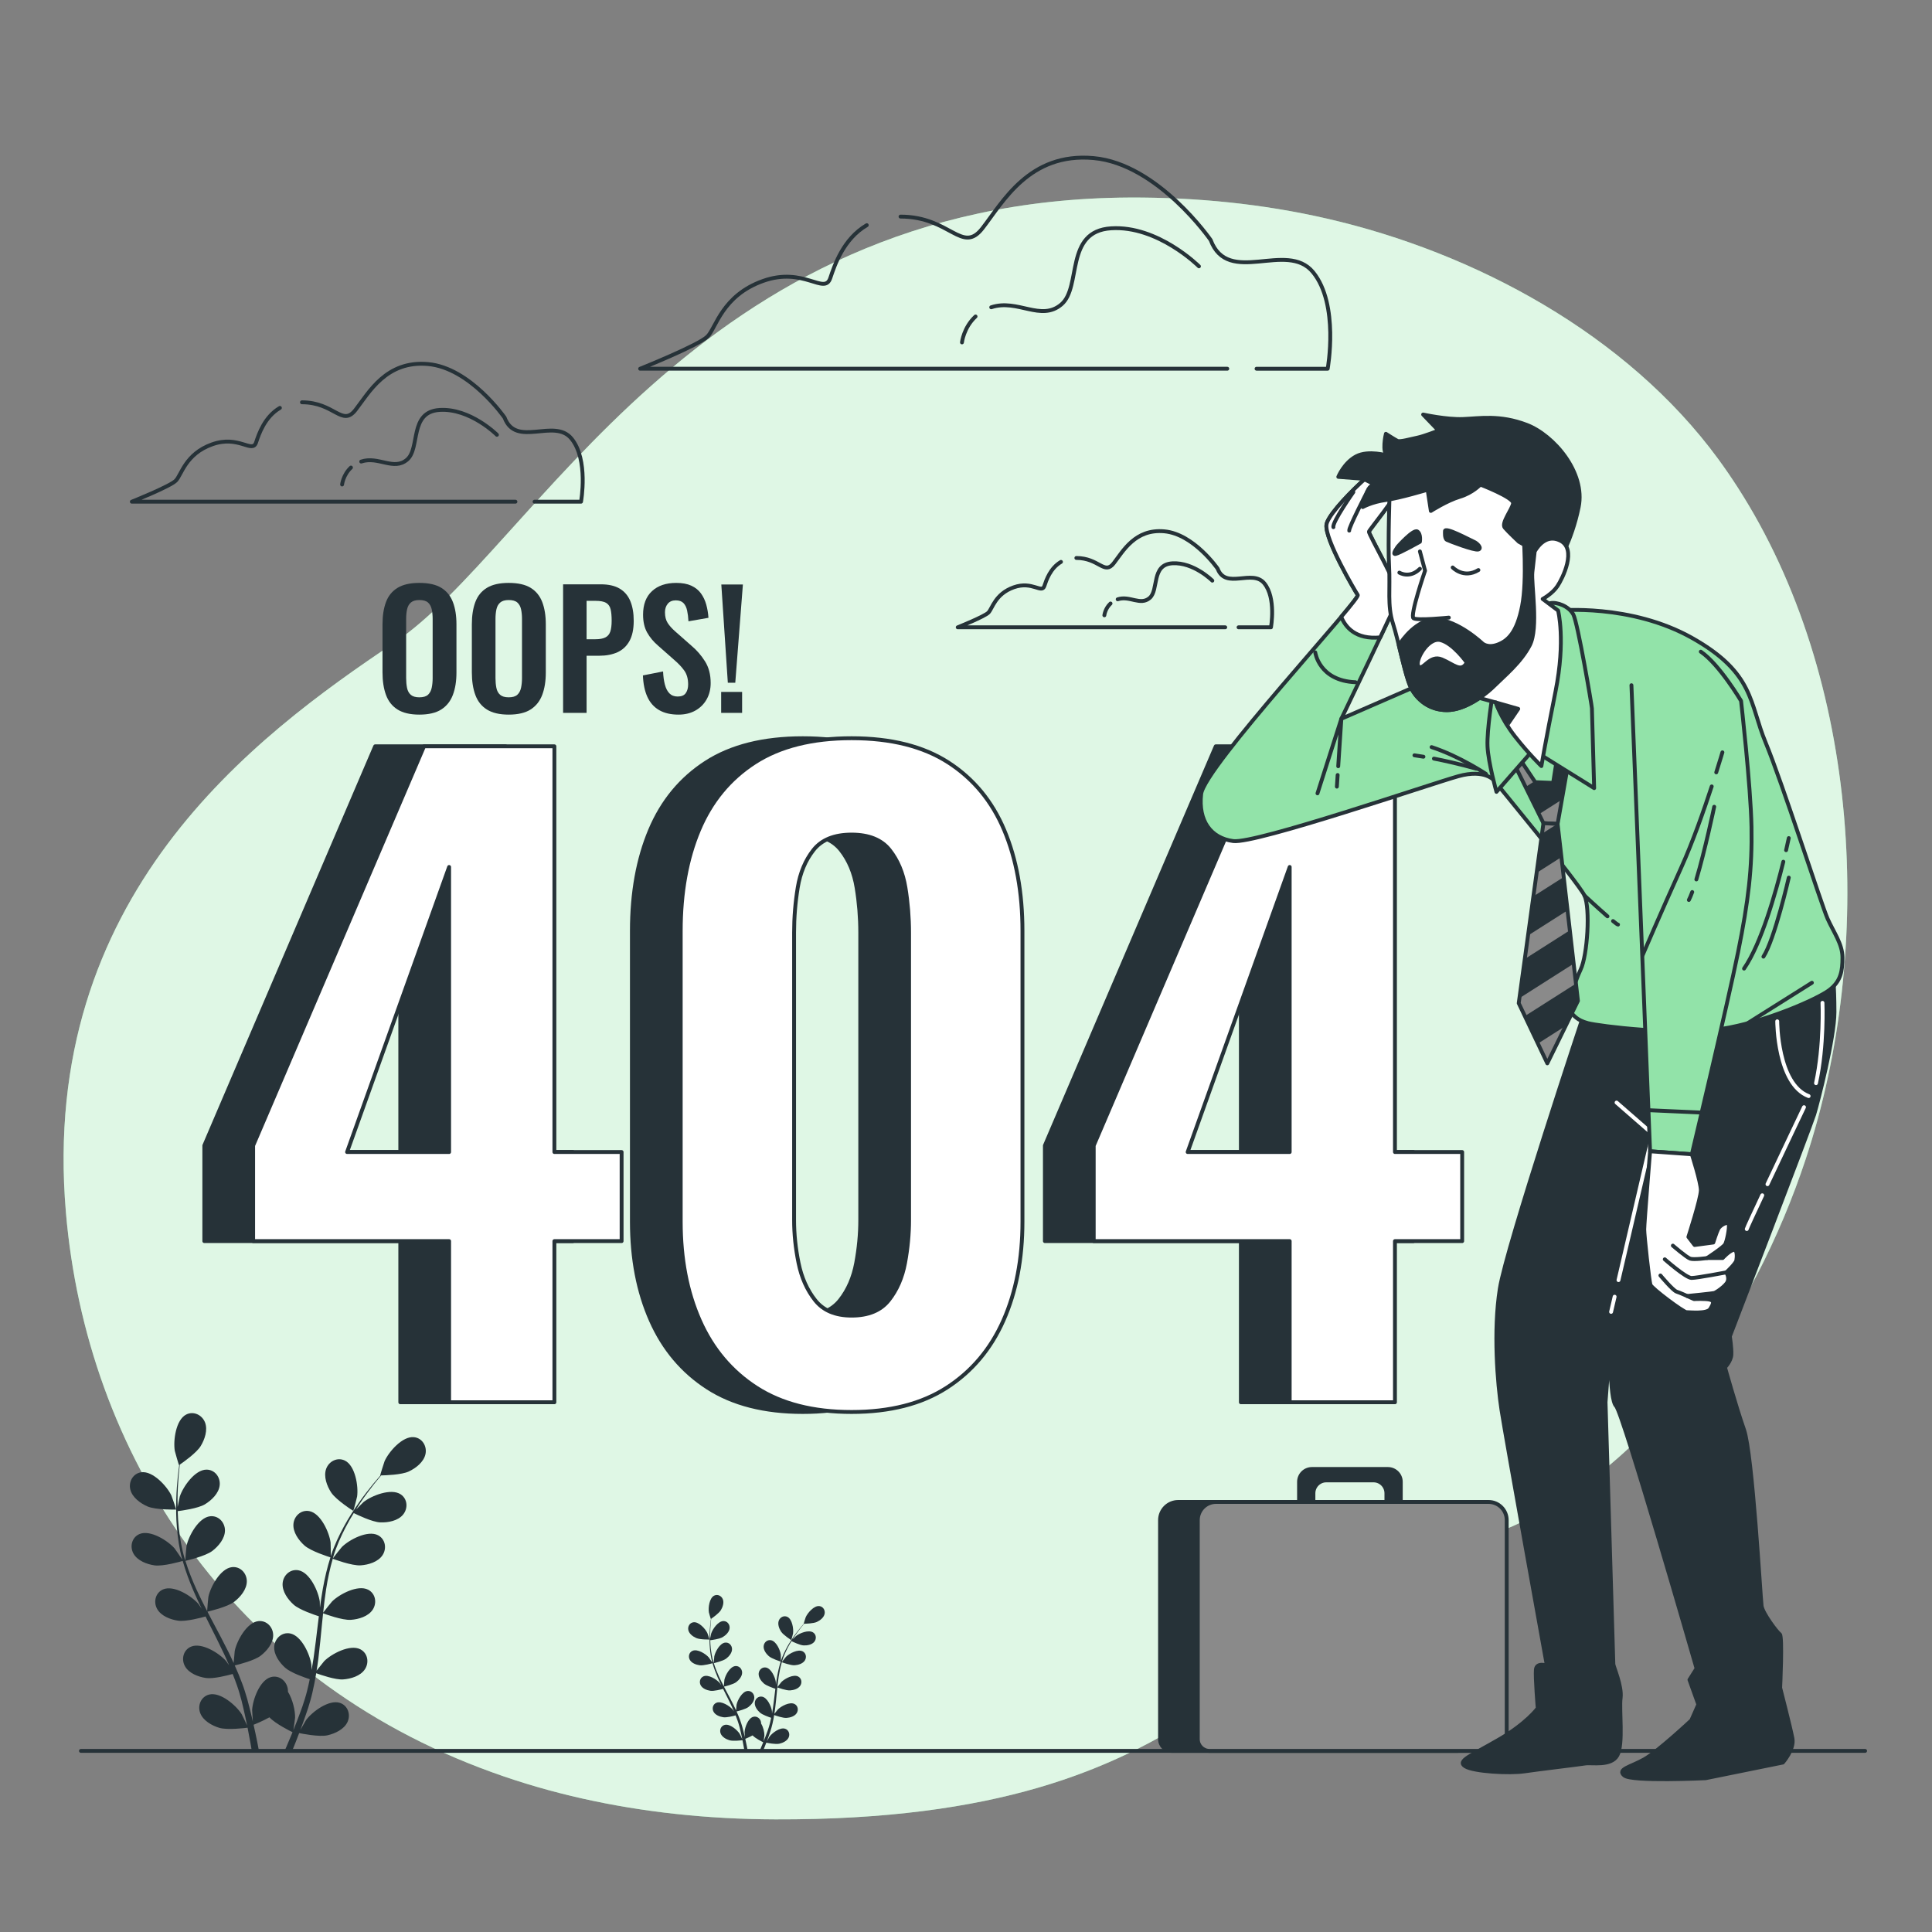 <svg xmlns="http://www.w3.org/2000/svg" xmlns:xlink="http://www.w3.org/1999/xlink" x="0px" y="0px" viewBox="0 0 500 500" style="enable-background:new 0 0 500 500;" xml:space="preserve"><rect x="0" y="0" width="500" height="500" fill="#808080" stroke="none"/><g id="Background_Simple">	<g>		<path style="fill:#92E3A9;" d="M467.327,299.943c-13.177,39.938-41.563,83.708-83.338,97.957   c-63.12,21.535-68.759,73.303-183.319,72.95c-17.861-0.053-34.441-1.924-49.738-5.341c-8.223-1.836-16.078-4.131-23.552-6.836   c-67.864-24.48-105.021-82.698-110.323-144.91c-6.987-81.822,48.695-123.102,84.981-147.416   c36.286-24.313,77.66-114.688,190.282-115.226c17.171-0.075,34.371,1.608,51.124,5.462c38.241,8.78,77.589,29.948,101.225,62.204   c1.775,2.423,3.474,4.908,5.107,7.443C481.656,175.831,485.295,245.496,467.327,299.943z"></path>		<path style="opacity:0.7;fill:#FFFFFF;" d="M467.327,299.943c-13.177,39.938-41.563,83.708-83.338,97.957   c-63.12,21.535-68.759,73.303-183.319,72.95c-17.861-0.053-34.441-1.924-49.738-5.341c-8.223-1.836-16.078-4.131-23.552-6.836   c-67.864-24.48-105.021-82.698-110.323-144.91c-6.987-81.822,48.695-123.102,84.981-147.416   c36.286-24.313,77.66-114.688,190.282-115.226c17.171-0.075,34.371,1.608,51.124,5.462c38.241,8.78,77.589,29.948,101.225,62.204   c1.775,2.423,3.474,4.908,5.107,7.443C481.656,175.831,485.295,245.496,467.327,299.943z"></path>	</g></g><g id="Floor">			<line style="fill:none;stroke:#263238;stroke-linecap:round;stroke-linejoin:round;stroke-miterlimit:10;" x1="482.688" y1="453.128" x2="20.945" y2="453.128"></line></g><g id="Plants">	<g>		<g>			<path style="fill:#263238;" d="M38.162,389.862c2.154,0.94,7.42,0.822,7.424,0.822c0.055-0.001-1.132-3.448-1.232-3.656    c-1.155-2.417-4.81-6.409-7.783-6.007c-2.142,0.29-3.333,2.433-2.85,4.45C34.216,387.53,36.329,389.06,38.162,389.862z"></path>			<path style="fill:#263238;" d="M39.98,405.116c2.234,0.326,6.934-1.037,7.307-1.147c0.742,2.631,1.717,5.271,2.851,7.888    c0.646,1.497,1.344,2.984,2.063,4.467c-0.429-0.628-0.817-1.186-0.879-1.259c-1.754-2.027-6.332-4.911-9.093-3.738    c-1.99,0.845-2.572,3.227-1.574,5.044c1.02,1.856,3.463,2.774,5.443,3.062c2.01,0.293,6.04-0.789,7.103-1.089    c0.281,0.566,0.556,1.134,0.84,1.699c1.361,2.71,2.731,5.408,3.993,8.096c0.445,0.947,0.849,1.896,1.257,2.844    c-0.381-0.558-0.707-1.024-0.764-1.09c-1.753-2.026-6.331-4.911-9.093-3.737c-1.99,0.845-2.573,3.227-1.574,5.044    c1.021,1.856,3.463,2.774,5.443,3.063c1.918,0.28,5.647-0.685,6.911-1.036c0.388,0.984,0.779,1.968,1.11,2.938    c0.212,0.668,0.462,1.296,0.636,1.978c0.188,0.672,0.373,1.337,0.557,1.997c0.308,1.282,0.633,2.603,0.901,3.861    c0.194,0.874,0.362,1.71,0.534,2.552c-0.432-0.948-1.318-2.786-1.41-2.931c-1.425-2.268-5.514-5.813-8.422-5.072    c-2.095,0.534-3.031,2.8-2.319,4.748c0.727,1.989,3.002,3.267,4.916,3.852c2.107,0.644,6.772,0.056,7.354-0.022    c0.28,1.394,0.538,2.752,0.762,4.038c0.12,0.68,0.224,1.32,0.33,1.962h1.855c-0.137-0.741-0.28-1.498-0.438-2.289    c-0.278-1.416-0.603-2.924-0.952-4.47c0.351-0.139,2.34-0.944,4.103-1.929c1.536,1.663,5.471,3.609,5.98,3.857    c-0.535,1.317-1.069,2.592-1.592,3.788c-0.157,0.362-0.309,0.699-0.463,1.043h1.954c0.049-0.118,0.097-0.23,0.146-0.352    c0.549-1.335,1.11-2.773,1.672-4.254c0.564,0.118,5.182,1.056,7.334,0.57c1.952-0.441,4.316-1.546,5.19-3.475    c0.855-1.889,0.09-4.219-1.96-4.907c-2.844-0.956-7.185,2.275-8.776,4.431c-0.094,0.127-0.958,1.621-1.487,2.572    c0.226-0.606,0.452-1.193,0.678-1.82c0.454-1.237,0.871-2.485,1.324-3.826c0.196-0.655,0.394-1.318,0.594-1.986    c0.212-0.659,0.353-1.382,0.534-2.078c0.387-1.624,0.7-3.289,0.978-4.972c1.084,0.394,4.955,1.741,6.961,1.6    c1.996-0.14,4.5-0.873,5.656-2.648c1.132-1.738,0.728-4.157-1.193-5.148c-2.667-1.375-7.448,1.16-9.346,3.05    c-0.118,0.117-1.329,1.627-1.977,2.469c0.159-1.013,0.323-2.024,0.451-3.055c0.369-2.975,0.65-5.998,0.944-9.012    c0.089-0.923,0.19-1.842,0.287-2.763c0.384,0.145,4.951,1.845,7.197,1.687c1.996-0.14,4.5-0.873,5.656-2.649    c1.132-1.737,0.728-4.157-1.193-5.147c-2.667-1.375-7.447,1.16-9.346,3.05c-0.143,0.142-1.881,2.317-2.296,2.891    c0.214-2.027,0.446-4.045,0.756-6.025c0.423-2.732,0.99-5.39,1.729-7.924c0.179,0.068,4.937,1.863,7.237,1.702    c1.996-0.14,4.501-0.874,5.656-2.649c1.132-1.738,0.728-4.157-1.193-5.147c-2.667-1.375-7.447,1.16-9.346,3.05    c-0.149,0.148-2.018,2.489-2.327,2.937c0.045-0.151,0.074-0.311,0.12-0.461c0.824-2.695,1.96-5.203,3.139-7.498    c0.682-1.335,1.41-2.573,2.144-3.762c0.852,0.425,4.767,2.326,6.853,2.41c2,0.08,4.569-0.374,5.913-2.011    c1.316-1.603,1.18-4.052-0.62-5.247c-2.5-1.66-7.53,0.335-9.625,2.005c-0.114,0.091-1.17,1.142-1.928,1.919    c0.339-0.532,0.68-1.086,1.015-1.589c1.255-1.89,2.521-3.544,3.654-4.999c0.651-0.822,1.255-1.553,1.829-2.231    c1.053-0.018,5.299-0.147,7.155-1.018c1.811-0.851,3.883-2.437,4.321-4.51c0.429-2.029-0.82-4.14-2.969-4.371    c-2.983-0.322-6.528,3.767-7.618,6.214c-0.094,0.212-1.187,3.689-1.132,3.688c0,0,0.051,0,0.064-0.001    c-0.565,0.641-1.162,1.335-1.801,2.106c-1.167,1.434-2.473,3.064-3.773,4.934c-1.305,1.866-2.671,3.929-3.913,6.233    c-1.248,2.307-2.443,4.798-3.342,7.524c-0.01,0.031-0.017,0.064-0.027,0.095c0.016-0.879-0.023-3.338-0.048-3.526    c-0.345-2.657-2.571-7.589-5.522-8.134c-2.125-0.393-3.926,1.272-4.095,3.34c-0.173,2.111,1.358,4.224,2.85,5.557    c1.683,1.504,6.355,2.959,6.727,3.074c-0.833,2.603-1.476,5.343-1.974,8.15c-0.286,1.605-0.525,3.231-0.743,4.864    c-0.011-0.76-0.026-1.44-0.039-1.535c-0.344-2.657-2.571-7.588-5.522-8.134c-2.126-0.393-3.926,1.272-4.095,3.339    c-0.173,2.111,1.358,4.224,2.85,5.557c1.514,1.353,5.473,2.674,6.524,3.01c-0.077,0.627-0.161,1.253-0.236,1.881    c-0.36,3.011-0.706,6.017-1.136,8.956c-0.151,1.036-0.338,2.05-0.521,3.065c-0.011-0.675-0.025-1.244-0.036-1.33    c-0.345-2.658-2.571-7.589-5.521-8.134c-2.126-0.392-3.927,1.272-4.096,3.34c-0.173,2.11,1.358,4.224,2.851,5.557    c1.445,1.291,5.088,2.544,6.336,2.948c-0.219,1.034-0.436,2.071-0.695,3.063c-0.192,0.673-0.33,1.335-0.56,2.001    c-0.215,0.663-0.427,1.322-0.637,1.972c-0.451,1.239-0.908,2.52-1.378,3.717c-0.321,0.836-0.642,1.626-0.962,2.422    c0.162-1.029,0.437-3.05,0.441-3.222c0.041-1.779-0.591-4.673-1.849-6.707c0.008-0.263-0.007-0.525-0.049-0.785    c-0.329-2.048-2.253-3.569-4.342-3.012c-2.899,0.772-4.738,5.861-4.875,8.537c-0.008,0.158,0.095,1.88,0.178,2.966    c-0.146-0.631-0.28-1.245-0.439-1.892c-0.304-1.282-0.646-2.553-1.007-3.922c-0.198-0.655-0.398-1.316-0.6-1.984    c-0.186-0.666-0.468-1.347-0.701-2.028c-0.574-1.568-1.231-3.129-1.928-4.687c1.123-0.269,5.094-1.281,6.689-2.505    c1.588-1.218,3.271-3.212,3.256-5.329c-0.015-2.074-1.685-3.869-3.835-3.636c-2.983,0.324-5.572,5.076-6.113,7.7    c-0.034,0.164-0.21,2.09-0.287,3.15c-0.426-0.933-0.847-1.867-1.309-2.797c-1.333-2.685-2.765-5.361-4.184-8.037    c-0.435-0.82-0.858-1.641-1.285-2.462c0.401-0.092,5.147-1.193,6.934-2.564c1.587-1.218,3.271-3.211,3.256-5.329    c-0.015-2.074-1.686-3.869-3.835-3.635c-2.983,0.324-5.572,5.076-6.113,7.7c-0.041,0.198-0.291,2.97-0.32,3.678    c-0.939-1.808-1.859-3.619-2.693-5.442c-1.154-2.513-2.147-5.041-2.929-7.563c0.187-0.042,5.146-1.17,6.976-2.573    c1.588-1.218,3.272-3.211,3.256-5.329c-0.015-2.074-1.686-3.869-3.835-3.635c-2.983,0.324-5.571,5.076-6.113,7.7    c-0.043,0.206-0.31,3.189-0.32,3.733c-0.046-0.15-0.111-0.3-0.155-0.45c-0.799-2.703-1.235-5.421-1.518-7.986    c-0.168-1.49-0.244-2.923-0.287-4.32c0.945-0.116,5.259-0.69,7.045-1.771c1.712-1.037,3.605-2.833,3.822-4.939    c0.213-2.063-1.251-4.031-3.412-4.035c-3.001-0.006-6.095,4.433-6.922,6.982c-0.045,0.139-0.346,1.598-0.55,2.664    c-0.01-0.631-0.032-1.281-0.029-1.885c0.004-2.269,0.147-4.347,0.29-6.185c0.089-1.045,0.191-1.988,0.295-2.87    c0.868-0.597,4.338-3.047,5.405-4.798c1.042-1.709,1.894-4.174,1.116-6.144c-0.762-1.929-2.968-3.001-4.887-2.009    c-2.666,1.378-3.367,6.744-2.926,9.386c0.039,0.228,1.045,3.731,1.091,3.701c0,0,0.042-0.029,0.052-0.036    c-0.118,0.846-0.233,1.755-0.34,2.75c-0.183,1.839-0.372,3.919-0.425,6.197c-0.059,2.276-0.06,4.751,0.175,7.357    c0.232,2.612,0.609,5.349,1.363,8.119c0.008,0.031,0.022,0.063,0.03,0.094c-0.472-0.742-1.861-2.771-1.986-2.915    c-1.753-2.026-6.331-4.911-9.093-3.738c-1.989,0.845-2.573,3.227-1.573,5.045C35.558,403.91,38,404.827,39.98,405.116z"></path>			<path style="fill:#263238;" d="M91.432,391.02c0.047,0.029,0.958-3.5,0.99-3.729c0.369-2.654-0.477-7.999-3.178-9.304    c-1.946-0.94-4.122,0.191-4.831,2.14c-0.724,1.99,0.194,4.432,1.282,6.112C86.97,388.211,91.428,391.017,91.432,391.02z"></path>		</g>	</g>	<g>		<g>			<path style="fill:#263238;" d="M180.195,423.924c0.994,0.434,3.425,0.379,3.427,0.379c0.025-0.001-0.523-1.591-0.569-1.688    c-0.533-1.116-2.22-2.958-3.593-2.773c-0.989,0.134-1.538,1.123-1.315,2.054C178.373,422.848,179.348,423.555,180.195,423.924z"></path>			<path style="fill:#263238;" d="M181.034,430.966c1.031,0.15,3.201-0.479,3.373-0.53c0.343,1.214,0.793,2.433,1.316,3.641    c0.298,0.691,0.62,1.378,0.952,2.062c-0.198-0.29-0.377-0.548-0.406-0.581c-0.809-0.935-2.923-2.267-4.197-1.725    c-0.919,0.39-1.187,1.489-0.726,2.328c0.471,0.857,1.599,1.28,2.512,1.414c0.927,0.135,2.788-0.364,3.279-0.503    c0.13,0.261,0.257,0.524,0.388,0.784c0.628,1.251,1.26,2.496,1.843,3.737c0.206,0.437,0.392,0.875,0.58,1.313    c-0.176-0.257-0.327-0.473-0.353-0.503c-0.809-0.935-2.922-2.267-4.197-1.725c-0.919,0.39-1.188,1.489-0.726,2.328    c0.471,0.857,1.598,1.281,2.512,1.414c0.885,0.129,2.606-0.316,3.19-0.478c0.179,0.454,0.359,0.908,0.512,1.356    c0.098,0.308,0.213,0.598,0.294,0.913c0.087,0.31,0.172,0.617,0.257,0.922c0.142,0.591,0.292,1.201,0.416,1.782    c0.089,0.403,0.167,0.789,0.246,1.178c-0.2-0.438-0.608-1.286-0.651-1.353c-0.658-1.047-2.545-2.683-3.887-2.341    c-0.967,0.247-1.399,1.293-1.07,2.192c0.336,0.918,1.386,1.508,2.269,1.778c0.973,0.297,3.126,0.026,3.395-0.01    c0.129,0.643,0.248,1.27,0.352,1.864c0.055,0.314,0.103,0.609,0.152,0.906h0.856c-0.063-0.342-0.129-0.691-0.202-1.057    c-0.128-0.654-0.279-1.35-0.44-2.063c0.162-0.064,1.08-0.436,1.894-0.891c0.709,0.768,2.525,1.666,2.76,1.78    c-0.247,0.608-0.493,1.197-0.735,1.749c-0.073,0.167-0.143,0.323-0.214,0.482h0.902c0.023-0.054,0.045-0.106,0.068-0.162    c0.254-0.616,0.512-1.28,0.772-1.964c0.26,0.055,2.392,0.487,3.385,0.263c0.901-0.204,1.992-0.714,2.396-1.604    c0.395-0.872,0.041-1.947-0.905-2.265c-1.313-0.441-3.317,1.05-4.051,2.045c-0.043,0.059-0.442,0.748-0.686,1.187    c0.104-0.28,0.209-0.551,0.313-0.84c0.21-0.571,0.402-1.147,0.611-1.766c0.09-0.303,0.182-0.608,0.274-0.917    c0.098-0.304,0.163-0.638,0.247-0.959c0.179-0.75,0.323-1.518,0.451-2.295c0.5,0.182,2.287,0.804,3.213,0.738    c0.921-0.065,2.077-0.403,2.611-1.223c0.523-0.802,0.336-1.919-0.551-2.376c-1.231-0.635-3.438,0.536-4.314,1.408    c-0.055,0.054-0.613,0.751-0.913,1.14c0.074-0.468,0.149-0.934,0.208-1.41c0.17-1.373,0.3-2.768,0.436-4.16    c0.041-0.426,0.088-0.85,0.132-1.275c0.177,0.067,2.285,0.852,3.322,0.779c0.921-0.065,2.077-0.403,2.611-1.223    c0.523-0.802,0.336-1.919-0.551-2.376c-1.231-0.635-3.437,0.535-4.314,1.408c-0.066,0.066-0.868,1.069-1.06,1.335    c0.099-0.936,0.206-1.867,0.349-2.781c0.195-1.261,0.457-2.488,0.798-3.658c0.082,0.031,2.279,0.86,3.341,0.786    c0.921-0.065,2.077-0.403,2.611-1.223c0.522-0.802,0.336-1.919-0.551-2.376c-1.231-0.635-3.437,0.536-4.314,1.408    c-0.069,0.069-0.931,1.149-1.074,1.356c0.021-0.069,0.034-0.144,0.055-0.213c0.38-1.244,0.905-2.401,1.449-3.461    c0.315-0.616,0.651-1.188,0.99-1.737c0.393,0.196,2.2,1.074,3.163,1.112c0.923,0.037,2.109-0.173,2.729-0.928    c0.607-0.74,0.545-1.87-0.286-2.422c-1.154-0.766-3.476,0.155-4.443,0.925c-0.053,0.042-0.54,0.527-0.89,0.886    c0.157-0.245,0.314-0.501,0.469-0.733c0.579-0.872,1.164-1.636,1.687-2.308c0.3-0.38,0.579-0.717,0.844-1.03    c0.486-0.008,2.446-0.068,3.303-0.47c0.836-0.393,1.792-1.125,1.994-2.082c0.198-0.937-0.378-1.911-1.37-2.018    c-1.377-0.148-3.013,1.739-3.516,2.868c-0.043,0.098-0.548,1.703-0.522,1.703c0,0,0.024,0,0.029,0    c-0.261,0.296-0.537,0.616-0.831,0.972c-0.539,0.662-1.141,1.414-1.742,2.277c-0.602,0.861-1.233,1.814-1.806,2.877    c-0.576,1.065-1.128,2.215-1.543,3.473c-0.005,0.014-0.008,0.03-0.013,0.044c0.007-0.406-0.011-1.541-0.022-1.628    c-0.159-1.226-1.187-3.503-2.549-3.755c-0.981-0.181-1.812,0.587-1.89,1.542c-0.08,0.975,0.627,1.95,1.316,2.565    c0.777,0.694,2.934,1.366,3.105,1.419c-0.385,1.202-0.681,2.466-0.911,3.762c-0.132,0.741-0.242,1.491-0.343,2.245    c-0.005-0.351-0.012-0.665-0.018-0.709c-0.159-1.227-1.187-3.503-2.549-3.755c-0.981-0.182-1.812,0.587-1.89,1.541    c-0.08,0.974,0.627,1.95,1.315,2.565c0.699,0.624,2.526,1.234,3.012,1.389c-0.036,0.289-0.074,0.578-0.109,0.868    c-0.166,1.39-0.326,2.777-0.524,4.134c-0.07,0.478-0.156,0.946-0.24,1.415c-0.005-0.311-0.012-0.574-0.017-0.614    c-0.159-1.227-1.187-3.503-2.549-3.755c-0.981-0.181-1.813,0.587-1.891,1.542c-0.08,0.974,0.627,1.95,1.316,2.565    c0.667,0.596,2.348,1.174,2.925,1.361c-0.101,0.478-0.201,0.956-0.321,1.414c-0.089,0.311-0.152,0.616-0.259,0.924    c-0.099,0.306-0.197,0.61-0.294,0.91c-0.208,0.572-0.419,1.163-0.636,1.716c-0.148,0.386-0.296,0.75-0.444,1.118    c0.075-0.475,0.202-1.408,0.204-1.487c0.019-0.821-0.273-2.157-0.854-3.096c0.004-0.121-0.003-0.242-0.023-0.362    c-0.152-0.945-1.04-1.647-2.004-1.39c-1.338,0.356-2.187,2.706-2.25,3.94c-0.004,0.073,0.044,0.868,0.082,1.369    c-0.068-0.291-0.129-0.575-0.202-0.873c-0.14-0.592-0.298-1.178-0.465-1.81c-0.091-0.302-0.184-0.607-0.277-0.916    c-0.086-0.307-0.216-0.622-0.323-0.936c-0.265-0.724-0.568-1.444-0.89-2.163c0.518-0.124,2.351-0.591,3.087-1.156    c0.733-0.562,1.51-1.482,1.503-2.46c-0.007-0.958-0.778-1.786-1.77-1.678c-1.377,0.15-2.572,2.343-2.822,3.554    c-0.015,0.076-0.097,0.965-0.133,1.454c-0.197-0.431-0.391-0.862-0.604-1.291c-0.615-1.24-1.277-2.475-1.931-3.71    c-0.201-0.378-0.396-0.757-0.593-1.136c0.185-0.042,2.376-0.551,3.201-1.183c0.733-0.562,1.51-1.482,1.503-2.46    c-0.007-0.957-0.778-1.786-1.77-1.678c-1.377,0.149-2.572,2.343-2.822,3.554c-0.019,0.091-0.134,1.371-0.148,1.698    c-0.434-0.835-0.858-1.671-1.243-2.512c-0.533-1.16-0.991-2.327-1.352-3.491c0.086-0.02,2.375-0.54,3.22-1.188    c0.733-0.562,1.51-1.482,1.503-2.46c-0.007-0.957-0.778-1.786-1.77-1.678c-1.377,0.15-2.572,2.343-2.822,3.554    c-0.02,0.095-0.143,1.472-0.148,1.723c-0.021-0.069-0.051-0.138-0.072-0.208c-0.369-1.248-0.57-2.502-0.701-3.686    c-0.077-0.688-0.113-1.349-0.133-1.994c0.436-0.053,2.428-0.318,3.252-0.818c0.79-0.478,1.664-1.307,1.764-2.28    c0.098-0.952-0.577-1.861-1.575-1.862c-1.385-0.003-2.814,2.046-3.195,3.223c-0.021,0.064-0.16,0.738-0.254,1.23    c-0.005-0.291-0.015-0.591-0.013-0.87c0.002-1.047,0.068-2.006,0.134-2.855c0.041-0.483,0.088-0.918,0.136-1.325    c0.401-0.276,2.002-1.406,2.495-2.214c0.481-0.789,0.874-1.927,0.515-2.836c-0.352-0.891-1.37-1.385-2.256-0.927    c-1.23,0.636-1.554,3.113-1.351,4.333c0.018,0.105,0.482,1.722,0.504,1.708c0,0,0.02-0.013,0.024-0.017    c-0.054,0.39-0.108,0.81-0.157,1.269c-0.084,0.849-0.172,1.809-0.196,2.861c-0.027,1.051-0.028,2.193,0.081,3.396    c0.107,1.206,0.281,2.469,0.629,3.747c0.004,0.014,0.01,0.029,0.014,0.043c-0.218-0.342-0.859-1.279-0.917-1.345    c-0.809-0.935-2.922-2.267-4.197-1.725c-0.918,0.39-1.188,1.49-0.726,2.329C178.993,430.409,180.12,430.833,181.034,430.966z"></path>			<path style="fill:#263238;" d="M204.784,424.459c0.021,0.013,0.442-1.616,0.457-1.721c0.17-1.225-0.22-3.692-1.467-4.294    c-0.898-0.434-1.903,0.088-2.23,0.988c-0.334,0.919,0.089,2.046,0.592,2.821C202.724,423.163,204.782,424.458,204.784,424.459z"></path>		</g>	</g></g><g id="Clouds">	<g>		<path style="fill:none;stroke:#263238;stroke-linecap:round;stroke-linejoin:round;stroke-miterlimit:10;" d="M224.317,58.275   c-6.054,3.539-8.338,10.393-9.434,13.679c-1.514,4.543-6.815-3.029-17.415,0.757c-10.6,3.786-12.115,12.115-14.386,14.386   s-17.415,8.329-17.415,8.329h151.954"></path>		<path style="fill:none;stroke:#263238;stroke-linecap:round;stroke-linejoin:round;stroke-miterlimit:10;" d="M325.193,95.427   h18.41c0,0,3.029-16.658-3.786-24.987c-6.815-8.329-21.958,3.786-26.501-8.329c0,0-13.629-19.686-30.287-21.201   c-16.658-1.514-23.472,11.358-28.773,18.172c-5.3,6.815-8.329-3.029-21.201-3.029"></path>		<path style="fill:none;stroke:#263238;stroke-linecap:round;stroke-linejoin:round;stroke-miterlimit:10;" d="M252.47,81.904   c-3.088,2.875-3.514,6.708-3.514,6.708"></path>		<path style="fill:none;stroke:#263238;stroke-linecap:round;stroke-linejoin:round;stroke-miterlimit:10;" d="M310.287,68.926   c0,0-10.6-10.6-22.715-9.843C275.457,59.84,280,74.226,274.7,78.769s-11.357-1.514-18.172,0.757"></path>	</g>	<g>		<path style="fill:none;stroke:#263238;stroke-linecap:round;stroke-linejoin:round;stroke-miterlimit:10;" d="M72.437,105.565   c-3.955,2.312-5.447,6.79-6.163,8.937c-0.989,2.968-4.452-1.979-11.378,0.495c-6.926,2.473-7.915,7.915-9.399,9.399   c-1.484,1.484-11.378,5.442-11.378,5.442h99.276"></path>		<path style="fill:none;stroke:#263238;stroke-linecap:round;stroke-linejoin:round;stroke-miterlimit:10;" d="M138.342,129.837   h12.028c0,0,1.979-10.883-2.473-16.325s-14.346,2.473-17.314-5.441c0,0-8.904-12.862-19.787-13.851   c-10.883-0.989-15.335,7.42-18.798,11.872c-3.463,4.452-5.441-1.979-13.851-1.979"></path>		<path style="fill:none;stroke:#263238;stroke-linecap:round;stroke-linejoin:round;stroke-miterlimit:10;" d="M90.83,121.003   c-2.017,1.878-2.296,4.383-2.296,4.383"></path>		<path style="fill:none;stroke:#263238;stroke-linecap:round;stroke-linejoin:round;stroke-miterlimit:10;" d="M128.604,112.524   c0,0-6.926-6.926-14.84-6.431c-7.915,0.495-4.947,9.894-8.41,12.862c-3.463,2.968-7.42-0.989-11.872,0.495"></path>	</g>	<g>		<path style="fill:none;stroke:#263238;stroke-linecap:round;stroke-linejoin:round;stroke-miterlimit:10;" d="M274.58,145.419   c-2.758,1.612-3.799,4.735-4.298,6.232c-0.69,2.07-3.105-1.38-7.934,0.345c-4.829,1.725-5.519,5.519-6.554,6.554   c-1.035,1.035-7.934,3.795-7.934,3.795h69.23"></path>		<path style="fill:none;stroke:#263238;stroke-linecap:round;stroke-linejoin:round;stroke-miterlimit:10;" d="M320.538,162.345   h8.387c0,0,1.38-7.589-1.725-11.384s-10.004,1.725-12.074-3.795c0,0-6.209-8.969-13.798-9.659s-10.694,5.174-13.109,8.279   c-2.415,3.105-3.795-1.38-9.659-1.38"></path>		<path style="fill:none;stroke:#263238;stroke-linecap:round;stroke-linejoin:round;stroke-miterlimit:10;" d="M287.406,156.184   c-1.407,1.31-1.601,3.056-1.601,3.056"></path>		<path style="fill:none;stroke:#263238;stroke-linecap:round;stroke-linejoin:round;stroke-miterlimit:10;" d="M313.747,150.271   c0,0-4.829-4.829-10.349-4.485c-5.52,0.345-3.45,6.899-5.864,8.969c-2.415,2.07-5.174-0.69-8.279,0.345"></path>	</g></g><g id="Text_1_">	<g>		<path style="fill:#263238;stroke:#263238;stroke-linecap:round;stroke-linejoin:round;stroke-miterlimit:10;" d="M103.594,362.904   v-41.706H52.876v-24.73l44.221-103.322h33.742v104.999h17.395v23.053h-17.395v41.706H103.594z M77.187,298.145h26.407v-73.771   L77.187,298.145z"></path>		<path style="fill:#263238;stroke:#263238;stroke-linecap:round;stroke-linejoin:round;stroke-miterlimit:10;" d="M207.753,365.419   c-9.922,0-18.128-2.096-24.625-6.287c-6.497-4.192-11.389-9.988-14.67-17.395c-3.285-7.404-4.925-15.928-4.925-25.568V240.93   c0-9.919,1.572-18.617,4.715-26.092c3.144-7.473,7.964-13.308,14.461-17.5c6.497-4.192,14.844-6.287,25.044-6.287   c10.197,0,18.548,2.095,25.044,6.287c6.497,4.192,11.318,10.027,14.461,17.5c3.144,7.475,4.716,16.173,4.716,26.092v75.238   c0,9.64-1.644,18.165-4.925,25.568c-3.285,7.408-8.173,13.203-14.671,17.395C225.882,363.323,217.673,365.419,207.753,365.419z    M207.753,340.48c4.329,0,7.545-1.327,9.641-3.982c2.095-2.653,3.49-5.869,4.191-9.641c0.698-3.772,1.048-7.473,1.048-11.108   v-74.4c0-3.91-0.314-7.787-0.943-11.631c-0.629-3.841-1.991-7.09-4.087-9.746c-2.096-2.652-5.38-3.982-9.85-3.982   c-4.473,0-7.754,1.33-9.85,3.982c-2.095,2.656-3.458,5.905-4.087,9.746c-0.629,3.844-0.943,7.721-0.943,11.631v74.4   c0,3.635,0.383,7.336,1.153,11.108c0.767,3.772,2.201,6.988,4.296,9.641C200.418,339.152,203.562,340.48,207.753,340.48z"></path>		<path style="fill:#263238;stroke:#263238;stroke-linecap:round;stroke-linejoin:round;stroke-miterlimit:10;" d="M321.135,362.904   v-41.706h-50.718v-24.73l44.221-103.322h33.741v104.999h17.395v23.053h-17.395v41.706H321.135z M294.727,298.145h26.408v-73.771   L294.727,298.145z"></path>	</g>	<g>		<path style="fill:#FFFFFF;stroke:#263238;stroke-linecap:round;stroke-linejoin:round;stroke-miterlimit:10;" d="M116.231,362.904   v-41.706H65.513v-24.73l44.221-103.322h33.742v104.999h17.395v23.053h-17.395v41.706H116.231z M89.824,298.145h26.407v-73.771   L89.824,298.145z"></path>		<path style="fill:#FFFFFF;stroke:#263238;stroke-linecap:round;stroke-linejoin:round;stroke-miterlimit:10;" d="M220.39,365.419   c-9.922,0-18.128-2.096-24.625-6.287c-6.497-4.192-11.389-9.988-14.67-17.395c-3.285-7.404-4.925-15.928-4.925-25.568V240.93   c0-9.919,1.572-18.617,4.716-26.092c3.144-7.473,7.964-13.308,14.461-17.5c6.497-4.192,14.844-6.287,25.044-6.287   c10.198,0,18.548,2.095,25.045,6.287c6.497,4.192,11.318,10.027,14.461,17.5c3.144,7.475,4.716,16.173,4.716,26.092v75.238   c0,9.64-1.644,18.165-4.925,25.568c-3.284,7.408-8.173,13.203-14.671,17.395C238.519,363.323,230.309,365.419,220.39,365.419z    M220.39,340.48c4.329,0,7.545-1.327,9.641-3.982c2.096-2.653,3.49-5.869,4.191-9.641c0.698-3.772,1.048-7.473,1.048-11.108v-74.4   c0-3.91-0.314-7.787-0.943-11.631c-0.629-3.841-1.991-7.09-4.087-9.746c-2.096-2.652-5.38-3.982-9.85-3.982   c-4.473,0-7.754,1.33-9.85,3.982c-2.096,2.656-3.458,5.905-4.087,9.746c-0.629,3.844-0.943,7.721-0.943,11.631v74.4   c0,3.635,0.383,7.336,1.153,11.108c0.766,3.772,2.201,6.988,4.296,9.641C213.055,339.152,216.199,340.48,220.39,340.48z"></path>		<path style="fill:#FFFFFF;stroke:#263238;stroke-linecap:round;stroke-linejoin:round;stroke-miterlimit:10;" d="M333.771,362.904   v-41.706h-50.718v-24.73l44.221-103.322h33.741v104.999h17.395v23.053h-17.395v41.706H333.771z M307.363,298.145h26.408v-73.771   L307.363,298.145z"></path>	</g>	<g>		<path style="fill:#263238;" d="M108.52,184.942c-2.355,0-4.23-0.438-5.627-1.314c-1.396-0.876-2.396-2.136-2.998-3.778   c-0.602-1.643-0.903-3.587-0.903-5.832v-12.444c0-2.245,0.301-4.169,0.903-5.77c0.602-1.602,1.602-2.827,2.998-3.676   c1.397-0.848,3.271-1.273,5.627-1.273c2.409,0,4.305,0.425,5.688,1.273c1.382,0.849,2.382,2.074,2.998,3.676   c0.616,1.602,0.924,3.526,0.924,5.77v12.486c0,2.218-0.308,4.142-0.924,5.77c-0.616,1.63-1.616,2.889-2.998,3.779   C112.825,184.497,110.929,184.942,108.52,184.942z M108.52,180.465c1.013,0,1.759-0.219,2.239-0.657   c0.479-0.438,0.801-1.04,0.965-1.807c0.164-0.766,0.246-1.602,0.246-2.505v-15.32c0-0.93-0.082-1.766-0.246-2.505   c-0.164-0.739-0.486-1.32-0.965-1.745c-0.479-0.424-1.226-0.637-2.239-0.637c-0.959,0-1.684,0.212-2.177,0.637   c-0.493,0.425-0.821,1.006-0.986,1.745s-0.246,1.575-0.246,2.505v15.32c0,0.904,0.075,1.739,0.226,2.505   c0.15,0.767,0.472,1.369,0.965,1.807C106.795,180.246,107.534,180.465,108.52,180.465z"></path>		<path style="fill:#263238;" d="M131.642,184.942c-2.355,0-4.23-0.438-5.627-1.314c-1.396-0.876-2.396-2.136-2.998-3.778   c-0.602-1.643-0.903-3.587-0.903-5.832v-12.444c0-2.245,0.301-4.169,0.903-5.77c0.602-1.602,1.602-2.827,2.998-3.676   c1.396-0.848,3.271-1.273,5.627-1.273c2.409,0,4.305,0.425,5.689,1.273c1.382,0.849,2.382,2.074,2.998,3.676   c0.616,1.602,0.924,3.526,0.924,5.77v12.486c0,2.218-0.308,4.142-0.924,5.77c-0.616,1.63-1.616,2.889-2.998,3.779   C135.947,184.497,134.051,184.942,131.642,184.942z M131.642,180.465c1.013,0,1.759-0.219,2.239-0.657   c0.479-0.438,0.801-1.04,0.965-1.807c0.164-0.766,0.246-1.602,0.246-2.505v-15.32c0-0.93-0.082-1.766-0.246-2.505   c-0.164-0.739-0.486-1.32-0.965-1.745c-0.48-0.424-1.226-0.637-2.239-0.637c-0.959,0-1.684,0.212-2.177,0.637   c-0.493,0.425-0.821,1.006-0.986,1.745c-0.164,0.739-0.247,1.575-0.247,2.505v15.32c0,0.904,0.075,1.739,0.226,2.505   c0.15,0.767,0.472,1.369,0.965,1.807C129.917,180.246,130.656,180.465,131.642,180.465z"></path>		<path style="fill:#263238;" d="M145.729,184.49v-33.267h9.775c1.999,0,3.621,0.37,4.867,1.109   c1.246,0.739,2.163,1.814,2.752,3.224c0.589,1.411,0.883,3.115,0.883,5.113c0,2.163-0.37,3.909-1.109,5.236   c-0.739,1.329-1.773,2.293-3.101,2.895c-1.328,0.603-2.895,0.904-4.702,0.904h-3.286v14.785H145.729z M151.807,165.434h2.3   c1.095,0,1.951-0.157,2.567-0.472c0.616-0.314,1.04-0.821,1.273-1.52c0.232-0.698,0.349-1.636,0.349-2.813   c0-1.204-0.089-2.183-0.267-2.936c-0.178-0.753-0.561-1.307-1.15-1.663c-0.589-0.356-1.513-0.534-2.772-0.534h-2.3V165.434z"></path>		<path style="fill:#263238;" d="M175.587,184.942c-1.999,0-3.67-0.39-5.011-1.171c-1.342-0.78-2.355-1.923-3.039-3.429   c-0.685-1.506-1.068-3.354-1.15-5.544l5.216-1.027c0.055,1.287,0.212,2.423,0.472,3.409c0.26,0.986,0.657,1.746,1.191,2.279   c0.534,0.534,1.238,0.801,2.115,0.801c0.986,0,1.684-0.294,2.095-0.883c0.411-0.589,0.616-1.335,0.616-2.238   c0-1.451-0.328-2.642-0.986-3.573c-0.657-0.931-1.533-1.862-2.628-2.793l-4.189-3.696c-1.178-1.012-2.115-2.142-2.814-3.388   c-0.698-1.246-1.047-2.786-1.047-4.62c0-2.629,0.766-4.654,2.3-6.078c1.533-1.423,3.628-2.136,6.284-2.136   c1.561,0,2.861,0.24,3.902,0.719c1.04,0.48,1.869,1.144,2.485,1.992c0.616,0.849,1.074,1.814,1.376,2.895   c0.301,1.082,0.493,2.225,0.575,3.429l-5.175,0.904c-0.055-1.04-0.171-1.971-0.349-2.793c-0.178-0.822-0.493-1.464-0.945-1.931   c-0.452-0.465-1.116-0.698-1.992-0.698c-0.903,0-1.595,0.295-2.074,0.883c-0.479,0.589-0.719,1.322-0.719,2.197   c0,1.123,0.232,2.047,0.698,2.772c0.465,0.726,1.136,1.472,2.012,2.239l4.148,3.655c1.369,1.15,2.54,2.499,3.512,4.046   c0.972,1.547,1.458,3.416,1.458,5.606c0,1.588-0.349,2.998-1.047,4.23c-0.698,1.232-1.67,2.197-2.916,2.896   C178.715,184.593,177.257,184.942,175.587,184.942z"></path>		<path style="fill:#263238;" d="M186.635,184.49v-5.421h5.421v5.421H186.635z M188.36,176.687l-1.684-25.423h5.585l-1.971,25.423   H188.36z"></path>	</g></g><g id="Suitcase">	<g>		<path style="fill:#263238;stroke:#263238;stroke-linecap:round;stroke-linejoin:round;stroke-miterlimit:10;" d="M336.19,383.5   v7.15h3.725v-4.194c0-1.839,1.491-3.33,3.33-3.33h12.224c1.839,0,3.33,1.491,3.33,3.33v4.194h3.725v-7.15   c0-1.839-1.491-3.33-3.33-3.33H339.52C337.681,380.17,336.19,381.661,336.19,383.5z"></path>		<path style="fill:#263238;stroke:#263238;stroke-linecap:round;stroke-linejoin:round;stroke-miterlimit:10;" d="M375.457,388.702   h-70.539c-2.597,0-4.702,2.105-4.702,4.702V450.1c0,1.672,1.355,3.027,3.027,3.027h73.89c1.672,0,3.027-1.355,3.027-3.027v-56.696   C380.159,390.808,378.054,388.702,375.457,388.702z"></path>		<path style="fill:#8A8A8A;stroke:#263238;stroke-linecap:round;stroke-linejoin:round;stroke-miterlimit:10;" d="M385.233,388.702   h-70.539c-2.597,0-4.702,2.105-4.702,4.702V450.1c0,1.672,1.355,3.027,3.027,3.027h73.89c1.672,0,3.027-1.355,3.027-3.027v-56.696   C389.935,390.808,387.83,388.702,385.233,388.702z"></path>	</g></g><g id="Character">	<g>		<g>			<path style="fill:#263238;stroke:#263238;stroke-linecap:round;stroke-linejoin:round;stroke-miterlimit:10;" d="M410.001,262.16    c0,0-20.105,60.397-21.843,71.33c-1.737,10.933-0.62,24.508,0.425,31.376c1.045,6.867,11.75,66.18,11.75,66.18    s-2.65-0.894-2.844,1.023c-0.194,1.917,0.474,10.028,0.474,10.028s-2.777,3.89-10.088,8.124    c-7.311,4.235-10.866,5.513-8.683,6.896c2.184,1.383,11.518,1.881,15.329,1.314c3.811-0.567,14.062-1.764,15.728-2.042    c1.667-0.278,6.712,0.799,8.317-2.107c1.605-2.906,0.443-11.723,0.848-14.84c0.405-3.117-1.863-8.083-1.879-8.8    c-0.017-0.717-2.02-67.755-2.02-67.755l1.267-16.649c0,0-0.373,15.856,1.451,17.624c1.824,1.768,20.842,67.948,20.842,67.948    l-1.844,2.912l2.301,6.4l-1.816,4.106c0,0-8.655,8.091-12.193,10.086c-3.539,1.995-7.111,2.557-5.161,4.184    c1.95,1.628,21.051,0.702,21.051,0.702l19.984-4.054c0,0,3.027-3.417,2.482-6.273c-0.545-2.856-3.175-13.072-3.175-13.072    s0.642-13.401-0.086-13.862c-0.728-0.461-4.429-5.394-4.713-7.3c-0.284-1.906-2.362-39.339-4.558-45.633    c-2.197-6.293-4.925-16.139-4.925-16.139s1.549-1.566,1.65-3.253c0.101-1.687-0.392-4.763-0.392-4.763s20.866-54.3,21.822-57.407    c0.956-3.107,5.257-19.834,5.257-26.525c0-6.691-0.478-11.709-0.478-11.709s-16.25,7.408-32.738,8.125    c-16.489,0.717-31.066-0.239-31.066-0.239L410.001,262.16z"></path>			<g>				<path style="fill:none;stroke:#FFFFFF;stroke-linecap:round;stroke-linejoin:round;stroke-miterlimit:10;" d="M459.945,264.311     c0,0,0,16.25,8.125,19.356"></path>				<path style="fill:none;stroke:#FFFFFF;stroke-linecap:round;stroke-linejoin:round;stroke-miterlimit:10;" d="M471.655,259.532     c0,0,0.478,10.992-1.673,20.79"></path>				<path style="fill:none;stroke:#FFFFFF;stroke-linecap:round;stroke-linejoin:round;stroke-miterlimit:10;" d="M456.071,309.339     c-2.226,4.739-3.931,8.418-4.012,8.739"></path>				<path style="fill:none;stroke:#FFFFFF;stroke-linecap:round;stroke-linejoin:round;stroke-miterlimit:10;" d="M466.875,286.535     c0,0-5.213,10.938-9.455,19.937"></path>				<polyline style="fill:none;stroke:#FFFFFF;stroke-linecap:round;stroke-linejoin:round;stroke-miterlimit:10;" points="     418.864,331.294 427.685,293.465 418.365,285.34     "></polyline>									<line style="fill:none;stroke:#FFFFFF;stroke-linecap:round;stroke-linejoin:round;stroke-miterlimit:10;" x1="416.948" y1="339.512" x2="417.864" y2="335.584"></line>			</g>		</g>		<g>			<path style="fill:#92E3A9;stroke:#263238;stroke-linecap:round;stroke-linejoin:round;stroke-miterlimit:10;" d="    M371.072,175.597l-23.931,10.421c0,0,14.281-29.72,14.86-31.457c0.579-1.737-7.913-16.404-7.72-16.983    c0.193-0.579,7.527-9.456,7.72-11.386c0.193-1.93,4.246-8.685,1.158-9.07c-3.088-0.386-19.492,14.86-19.878,18.72    c-0.386,3.86,7.334,16.983,8.106,18.141c0.772,1.158-39.756,44.58-40.528,51.528c-0.772,6.948,2.509,11.386,8.299,12.158    c5.79,0.772,51.335-14.86,58.283-16.79c6.948-1.93,9.263,1.158,9.263,1.158s21.808,26.439,23.352,29.72    c1.544,3.281,0.772,15.439-0.965,19.106c-1.737,3.667-3.667,10.035-2.702,11c0.965,0.965,1.674,2.154,4.568,2.926    c2.895,0.772,23.029,3.25,34.416,1.513c11.386-1.737,24.896-7.72,27.983-10.035c3.088-2.316,3.474-5.018,3.474-8.492    s-2.316-6.562-3.86-10.036c-1.544-3.474-11.772-35.317-16.018-45.546c-4.246-10.228-2.895-17.948-18.913-27.018    s-34.806-7.168-34.806-7.168L371.072,175.597z"></path>			<g>				<g>											<line style="fill:none;stroke:#263238;stroke-linecap:round;stroke-linejoin:round;stroke-miterlimit:10;" x1="346.182" y1="200.573" x2="345.983" y2="203.58"></line>					<polyline style="fill:none;stroke:#263238;stroke-linecap:round;stroke-linejoin:round;stroke-miterlimit:10;" points="      340.966,205.317 347.141,186.018 346.331,198.303      "></polyline>					<path style="fill:none;stroke:#263238;stroke-linecap:round;stroke-linejoin:round;stroke-miterlimit:10;" d="M340.387,168.842      c0,0,0.965,7.334,10.421,7.72"></path>					<path style="fill:#FFFFFF;stroke:#263238;stroke-linecap:round;stroke-linejoin:round;stroke-miterlimit:10;" d="      M384.581,200.299c0,0-6.948-4.632-14.088-6.948"></path>					<path style="fill:none;stroke:#263238;stroke-linecap:round;stroke-linejoin:round;stroke-miterlimit:10;" d="M368.387,195.839      c-0.771-0.13-1.551-0.253-2.333-0.364"></path>					<path style="fill:none;stroke:#263238;stroke-linecap:round;stroke-linejoin:round;stroke-miterlimit:10;" d="M382.072,198.948      c0,0-4.919-1.44-10.974-2.617"></path>				</g>				<path style="fill:none;stroke:#263238;stroke-linecap:round;stroke-linejoin:round;stroke-miterlimit:10;" d="M417.452,238.368     c0.679,0.559,1.162,0.915,1.288,0.915"></path>				<path style="fill:none;stroke:#263238;stroke-linecap:round;stroke-linejoin:round;stroke-miterlimit:10;" d="M410.056,231.757     c0,0,3.404,3.161,5.957,5.385"></path>									<line style="fill:none;stroke:#263238;stroke-linecap:round;stroke-linejoin:round;stroke-miterlimit:10;" x1="451.741" y1="265.144" x2="468.917" y2="254.336"></line>				<path style="fill:none;stroke:#263238;stroke-linecap:round;stroke-linejoin:round;stroke-miterlimit:10;" d="M461.525,223.011     c-1.937,7.845-5.694,21.209-10.169,27.659"></path>				<path style="fill:none;stroke:#263238;stroke-linecap:round;stroke-linejoin:round;stroke-miterlimit:10;" d="M462.935,216.896     c0,0-0.244,1.184-0.695,3.13"></path>				<path style="fill:none;stroke:#263238;stroke-linecap:round;stroke-linejoin:round;stroke-miterlimit:10;" d="M462.935,227.125     c0,0-3.667,16.018-6.562,20.457"></path>			</g>		</g>		<g>			<path style="fill:#FFFFFF;stroke:#263238;stroke-linecap:round;stroke-linejoin:round;stroke-miterlimit:10;" d="    M357.196,164.958c2.526-5.335,4.593-9.759,4.805-10.398c0.579-1.737-7.913-16.404-7.72-16.983    c0.193-0.579,7.527-9.456,7.72-11.386c0.193-1.93,4.246-8.685,1.158-9.07c-3.088-0.386-19.492,14.86-19.878,18.72    c-0.386,3.86,7.334,16.983,8.106,18.141c0.163,0.245-1.522,2.381-4.282,5.657C348.179,162.258,350.804,165.579,357.196,164.958z"></path>			<path style="fill:none;stroke:#263238;stroke-linecap:round;stroke-linejoin:round;stroke-miterlimit:10;" d="M353.835,127.237    c0,0-4.837,9.372-4.659,10.084"></path>			<path style="fill:none;stroke:#263238;stroke-linecap:round;stroke-linejoin:round;stroke-miterlimit:10;" d="M350.243,127.354    c0,0-5.518,7.832-5.162,9.078"></path>		</g>		<g>			<polygon style="fill:#8A8A8A;stroke:#263238;stroke-linecap:round;stroke-linejoin:round;stroke-miterlimit:10;" points="    391.722,197.404 399.441,213.037 403.108,213.23 406.196,195.667 403.687,191.615 401.95,202.615 397.318,202.422     391.915,194.317    "></polygon>			<polygon style="fill:#8A8A8A;stroke:#263238;stroke-linecap:round;stroke-linejoin:round;stroke-miterlimit:10;" points="    399.441,213.037 393.044,259.625 400.442,275.187 408.368,259.017 403.108,213.23    "></polygon>			<g>				<polygon style="fill:#263238;" points="398.294,210.712 404.213,206.944 406.047,196.516 402.563,198.734 401.95,202.615      397.318,202.422 397.155,202.177 394.814,203.667     "></polygon>				<polygon style="fill:#263238;" points="403.108,213.23 403.117,213.177 403.041,213.226     "></polygon>			</g>			<g>				<polygon style="fill:#263238;" points="404.687,226.975 396.842,231.969 395.448,242.116 405.678,235.604     "></polygon>				<polygon style="fill:#263238;" points="404.094,221.816 403.108,213.23 403.041,213.226 399.068,215.755 397.675,225.903          "></polygon>				<polygon style="fill:#263238;" points="406.271,240.762 394.615,248.183 393.222,258.33 407.262,249.392     "></polygon>				<polygon style="fill:#263238;" points="405.185,265.51 408.368,259.017 407.855,254.55 394.633,262.967 398.013,270.077     "></polygon>			</g>		</g>		<path style="fill:#92E3A9;stroke:#263238;stroke-linecap:round;stroke-linejoin:round;stroke-miterlimit:10;" d="M386.318,179.456   c0,0-1.544,9.456-1.351,13.702c0.193,4.246,2.316,11.772,2.316,11.772l9.457-10.807l15.825,9.842c0,0-0.579-20.071-0.579-20.65   c0-0.579-3.667-22.194-4.825-24.317c-1.158-2.123-4.246-3.281-5.983-2.895C399.441,156.491,386.318,179.456,386.318,179.456z"></path>		<g>			<g>				<path style="fill:#FFFFFF;stroke:#263238;stroke-linecap:round;stroke-linejoin:round;stroke-miterlimit:10;" d="     M359.656,126.738c0,0-0.499,14.137-0.166,19.793c0.333,5.655-0.499,10.146,0.998,14.803c1.497,4.657,3.16,13.639,4.657,16.632     c1.497,2.994,4.657,5.821,9.314,5.821s9.813-3.825,12.308-6.32c2.495-2.495,6.819-5.988,9.148-10.478     c2.329-4.491,0.333-15.801,0.665-18.961c0.333-3.16,0.998-8.649,0.998-8.649s3.326-8.15,0.665-11.975     c-2.661-3.826-14.47-8.15-23.452-7.318C365.81,120.917,359.656,126.738,359.656,126.738z"></path>				<path style="fill:none;stroke:#263238;stroke-linecap:round;stroke-linejoin:round;stroke-miterlimit:10;" d="M367.473,142.705     l1.331,4.99c0,0-3.992,11.643-2.994,12.308c0.998,0.665,9.148-0.166,9.148-0.166"></path>				<path style="fill:#263238;stroke:#263238;stroke-linecap:round;stroke-linejoin:round;stroke-miterlimit:10;" d="     M373.96,137.549c0,0-0.166,1.83,0.499,2.162c0.665,0.333,7.152,2.827,8.15,2.495c0.998-0.333-0.333-1.663-1.164-1.996     C380.613,139.878,373.627,136.052,373.96,137.549z"></path>				<path style="fill:#263238;stroke:#263238;stroke-linecap:round;stroke-linejoin:round;stroke-miterlimit:10;" d="     M367.473,140.21c0,0-5.322,2.994-6.32,3.16c-0.998,0.166,0.665-1.996,0.665-1.996s3.992-4.491,4.99-3.826     C367.806,138.215,367.473,140.21,367.473,140.21z"></path>				<path style="fill:none;stroke:#263238;stroke-linecap:round;stroke-linejoin:round;stroke-miterlimit:10;" d="M375.956,146.863     c0,0,2.828,2.994,6.653,0.665"></path>				<path style="fill:none;stroke:#263238;stroke-linecap:round;stroke-linejoin:round;stroke-miterlimit:10;" d="M362.151,148.194     c0,0,2.661,1.663,5.322-0.998"></path>			</g>			<path style="fill:#263238;stroke:#263238;stroke-linecap:round;stroke-linejoin:round;stroke-miterlimit:10;" d="M396.58,148.028    c0.302-2.865,0.875-7.631,0.98-8.498l-3.308-1.814c0,0,0.998,12.308-0.333,19.127c-1.33,6.819-3.659,8.981-6.32,9.979    c-2.661,0.998-3.992-0.333-3.992-0.333s-6.32-5.988-11.975-6.154c-4.936-0.145-8.731,5.284-9.616,6.667    c1.051,4.276,2.127,8.96,3.129,10.963c1.497,2.994,4.657,5.821,9.314,5.821c4.657,0,9.813-3.825,12.308-6.32    c2.495-2.495,6.819-5.988,9.148-10.478C398.243,162.498,396.247,151.188,396.58,148.028z"></path>			<path style="fill:#FFFFFF;stroke:#263238;stroke-linecap:round;stroke-linejoin:round;stroke-miterlimit:10;" d="    M379.615,171.479c0,0-3.493-4.99-6.819-5.821c-3.327-0.832-6.819,5.655-5.655,6.819c1.164,1.164,2.827-3.16,5.988-1.829    C376.288,171.978,378.118,174.141,379.615,171.479z"></path>			<path style="fill:#263238;stroke:#263238;stroke-linecap:round;stroke-linejoin:round;stroke-miterlimit:10;" d="    M359.157,117.923c0,0-4.99-1.497-8.15,0.166c-3.16,1.663-4.657,5.322-4.657,5.322l6.487,0.499l2.994,1.497    c0,0-1.331,0-1.996,1.83c-0.665,1.83-1.164,3.992-1.164,3.992s2.329-1.331,5.988-1.829c3.659-0.499,10.811-2.661,10.811-2.661    l0.832,5.489c0,0,4.158-2.661,7.485-3.659c3.326-0.998,5.322-3.16,5.322-3.16s8.649,3.327,8.482,4.823    c-0.166,1.497-3.16,5.156-2.162,6.32c0.998,1.164,3.659,3.659,3.659,3.659l9.979,5.655c0,0,3.659-5.655,5.489-14.636    c1.83-8.981-6.487-18.628-13.472-21.289s-12.142-1.663-16.466-1.497c-4.324,0.166-10.312-1.164-10.312-1.164l3.992,4.158    c0,0-3.825,1.497-5.489,1.83c-1.663,0.333-4.491,1.164-5.156,0.832c-0.665-0.333-2.994-1.829-2.994-1.829    S357.494,117.258,359.157,117.923z"></path>			<path style="fill:#FFFFFF;stroke:#263238;stroke-linecap:round;stroke-linejoin:round;stroke-miterlimit:10;" d="    M399.241,155.013c0,0,2.495-1.331,3.825-3.326c1.331-1.996,5.156-9.647,0.665-11.809c-3.402-1.638-5.656,1.303-6.55,2.826    c-0.203,1.732-0.441,3.798-0.602,5.324c-0.333,3.16,1.663,14.47-0.665,18.961c-2.328,4.491-6.653,7.984-9.148,10.478    c-0.957,0.958-2.309,2.11-3.872,3.168l4.205,1.156c0,0,1.331,4.158,4.99,8.815c3.659,4.657,6.819,7.651,6.819,7.651    s0.998-5.988,3.659-19.294c2.661-13.306,0.665-20.957,0.665-20.957L399.241,155.013z"></path>			<path style="fill:#263238;stroke:#263238;stroke-linecap:round;stroke-linejoin:round;stroke-miterlimit:10;" d="    M387.099,181.791l5.821,1.663l-2.827,4.158C390.093,187.613,387.765,183.787,387.099,181.791z"></path>		</g>		<g>			<path style="fill:#92E3A9;stroke:#263238;stroke-linecap:round;stroke-linejoin:round;stroke-miterlimit:10;" d="    M422.214,177.334l4.825,120.618l10.807,0.772c0,0,9.263-38.984,11.965-52.3c2.702-13.316,3.667-21.808,3.474-32.422    c-0.193-10.614-2.702-32.615-2.702-32.615s-5.597-9.456-10.421-12.737"></path>			<path style="fill:none;stroke:#263238;stroke-linecap:round;stroke-linejoin:round;stroke-miterlimit:10;" d="M444.163,199.889    c0.999-3.153,1.595-5.186,1.595-5.186"></path>			<path style="fill:none;stroke:#263238;stroke-linecap:round;stroke-linejoin:round;stroke-miterlimit:10;" d="M425.109,247.196    c0,0,4.632-10.807,10.035-22.773c2.943-6.517,5.829-14.753,7.847-20.9"></path>			<path style="fill:none;stroke:#263238;stroke-linecap:round;stroke-linejoin:round;stroke-miterlimit:10;" d="M437.945,230.857    c-0.304,0.83-0.597,1.53-0.871,2.058"></path>			<path style="fill:none;stroke:#263238;stroke-linecap:round;stroke-linejoin:round;stroke-miterlimit:10;" d="M443.636,208.791    c0,0-2.381,11.338-4.623,18.806"></path>							<line style="fill:none;stroke:#263238;stroke-linecap:round;stroke-linejoin:round;stroke-miterlimit:10;" x1="427.039" y1="287.337" x2="439.969" y2="287.916"></line>		</g>		<g>			<path style="fill:#FFFFFF;stroke:#263238;stroke-linecap:round;stroke-linejoin:round;stroke-miterlimit:10;" d="    M427.039,297.952c0,0-1.509,18.62-1.509,20.229c0,1.609,1.288,13.358,1.609,14.324c0.322,0.966,8.53,7.082,9.335,7.082    c0.805,0,5.311,0.483,6.116-0.805c0.805-1.288,1.127-2.092,0-2.414c-1.127-0.322-4.185-0.161-4.185-0.161l-1.77-0.805    c0,0,6.599-0.644,7.082-0.805c0.483-0.161,2.897-1.77,3.38-2.897c0.483-1.127-0.322-2.414-0.322-2.414s2.414-2.253,2.575-3.058    c0.161-0.805,0.322-3.058-0.805-2.736c-1.127,0.322-2.736,2.092-2.736,2.092h-4.024c0,0,4.185-2.736,4.667-3.541    c0.483-0.805,1.127-4.185,0.966-5.15c-0.161-0.966-2.253,0.161-2.736,1.127c-0.483,0.966-1.288,3.541-1.288,3.541l-4.828,0.644    l-1.609-2.092c0,0,3.219-9.979,3.219-12.071c0-2.092-2.33-9.318-2.33-9.318L427.039,297.952z"></path>			<path style="fill:none;stroke:#263238;stroke-linecap:round;stroke-linejoin:round;stroke-miterlimit:10;" d="M432.934,322.366    c0,0,3.541,3.058,4.507,3.38c0.966,0.322,4.345-0.161,4.345-0.161"></path>			<path style="fill:none;stroke:#263238;stroke-linecap:round;stroke-linejoin:round;stroke-miterlimit:10;" d="M430.841,325.907    c0,0,5.472,4.828,6.921,4.828c1.448,0,9.013-1.448,9.013-1.448"></path>			<path style="fill:none;stroke:#263238;stroke-linecap:round;stroke-linejoin:round;stroke-miterlimit:10;" d="M429.715,330.091    c0,0,3.219,3.863,4.185,4.184s2.736,1.127,2.736,1.127"></path>		</g>	</g></g></svg>